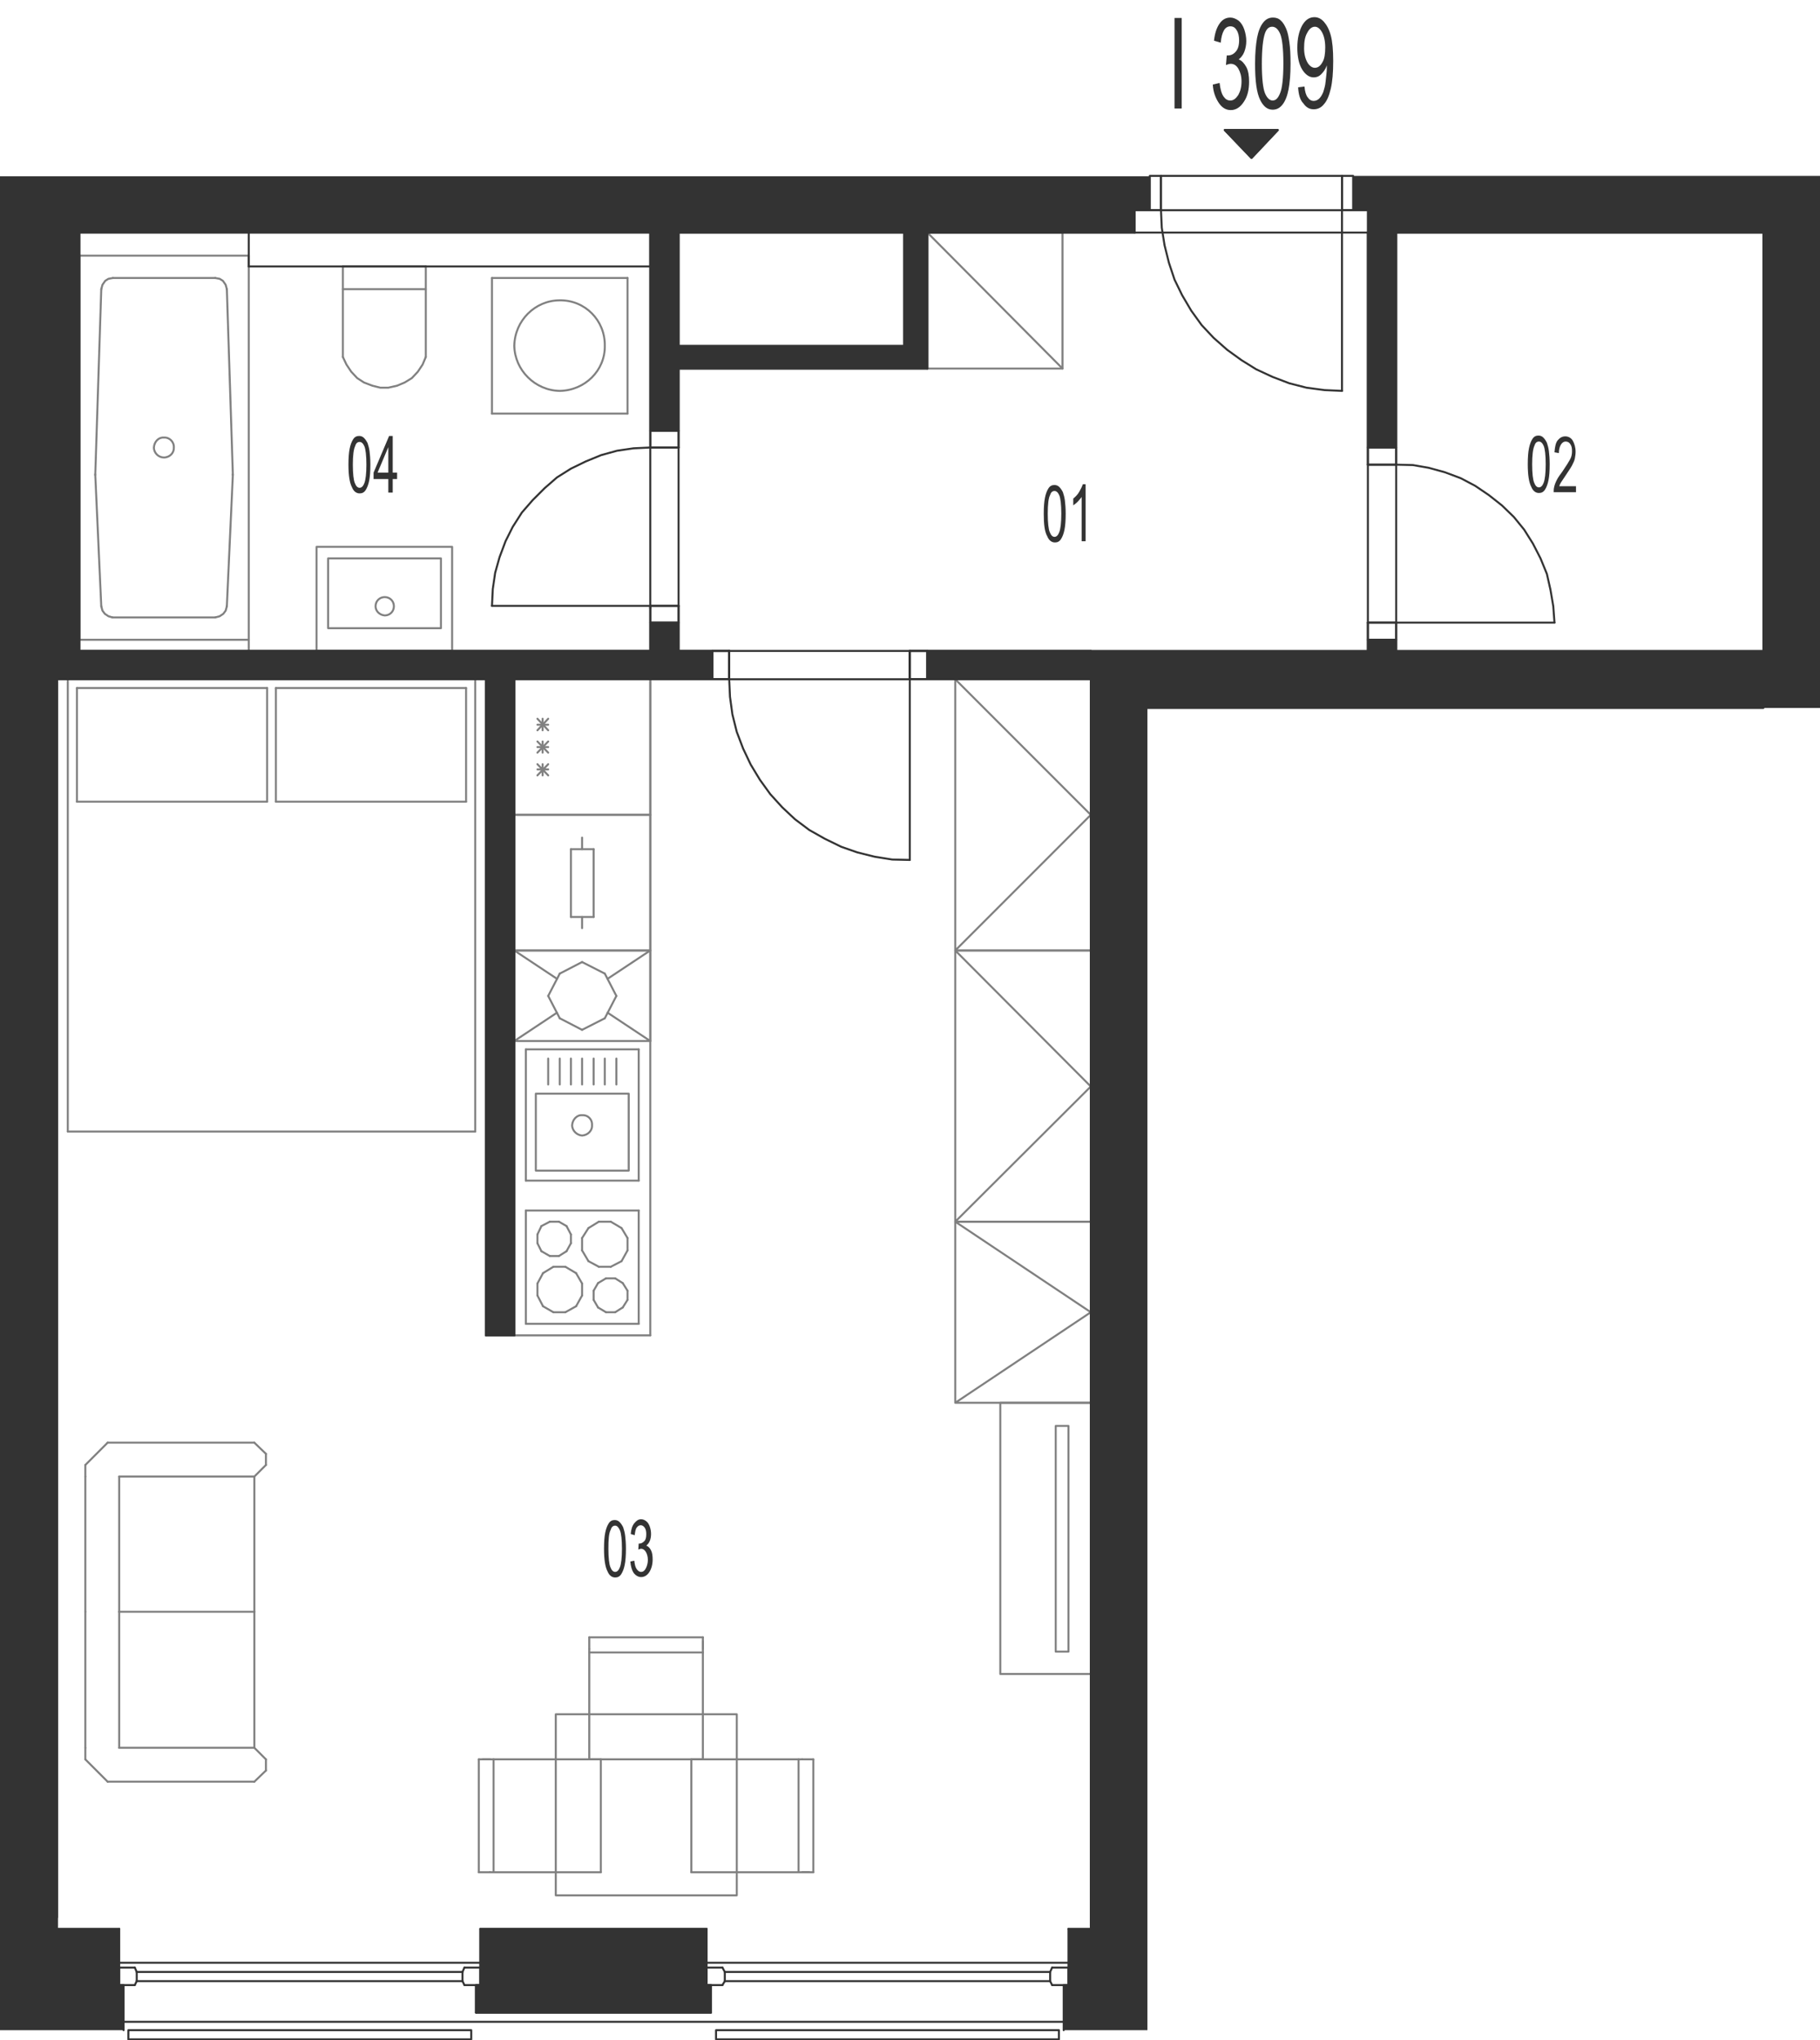 <?xml version="1.0" encoding="utf-8"?>
<!-- Generator: Adobe Illustrator 28.2.0, SVG Export Plug-In . SVG Version: 6.00 Build 0)  -->
<svg version="1.1" xmlns="http://www.w3.org/2000/svg" xmlns:xlink="http://www.w3.org/1999/xlink" x="0px" y="0px"
	 viewBox="0 0 456.5 511.5" style="enable-background:new 0 0 456.5 511.5;" xml:space="preserve">
<style type="text/css">
	.st0{fill:none;stroke:#808080;stroke-width:0.5;stroke-linecap:round;stroke-linejoin:round;stroke-miterlimit:10;}
	.st1{fill:none;stroke:#333333;stroke-width:0.5;stroke-linecap:round;stroke-linejoin:round;stroke-miterlimit:10;}
	.st2{fill-rule:evenodd;clip-rule:evenodd;fill:#333333;}
	.st3{fill:#333333;}
</style>
<g id="vybaveni">
	<line class="st0" x1="123.4" y1="69.7" x2="123.4" y2="103.7"/>
	<line class="st0" x1="157.4" y1="103.7" x2="157.4" y2="69.7"/>
	<line class="st0" x1="157.4" y1="69.7" x2="123.4" y2="69.7"/>
	<line class="st0" x1="123.4" y1="103.7" x2="157.4" y2="103.7"/>
	<path class="st0" d="M129,86.7c0.1,6.1,5.2,11.2,11.4,11.3c6.3-0.1,11.4-5.1,11.3-11.3c0.1-6.4-5-11.5-11.3-11.4
		C134.2,75.3,129.1,80.4,129,86.7"/>
	<line class="st0" x1="19.9" y1="163.2" x2="14.3" y2="163.2"/>
	<line class="st0" x1="163.1" y1="66.8" x2="163.1" y2="58.3"/>
	<line class="st0" x1="170.2" y1="86.7" x2="170.2" y2="92.4"/>
	<line class="st0" x1="14.3" y1="58.3" x2="170.2" y2="58.3"/>
	<line class="st0" x1="14.3" y1="170.3" x2="14.3" y2="58.3"/>
	<line class="st0" x1="62.4" y1="160.4" x2="62.4" y2="163.2"/>
	<line class="st0" x1="106.8" y1="66.8" x2="86" y2="66.8"/>
	<line class="st0" x1="86" y1="66.8" x2="86" y2="89.5"/>
	<polyline class="st0" points="86,89.5 86.9,91.4 88.1,93.2 89.6,94.8 91.3,95.9 93.4,96.7 95.4,97.2 97.4,97.2 99.6,96.7 
		101.5,95.9 103.3,94.8 104.8,93.2 106,91.4 106.8,89.5 	"/>
	<line class="st0" x1="106.8" y1="89.5" x2="106.8" y2="66.8"/>
	<line class="st0" x1="86" y1="72.5" x2="106.8" y2="72.5"/>
	<line class="st0" x1="350.2" y1="58.3" x2="343.1" y2="58.3"/>
	<line class="st0" x1="273.6" y1="170.3" x2="273.6" y2="163.2"/>
	<line class="st0" x1="343.1" y1="163.2" x2="350.2" y2="163.2"/>
	<line class="st0" x1="119.2" y1="283.7" x2="17" y2="283.7"/>
	<line class="st0" x1="17" y1="170.3" x2="119.2" y2="170.3"/>
	<line class="st0" x1="19.3" y1="172.5" x2="67" y2="172.5"/>
	<line class="st0" x1="19.3" y1="201" x2="67" y2="201"/>
	<line class="st0" x1="17" y1="283.7" x2="17" y2="170.3"/>
	<line class="st0" x1="19.3" y1="201" x2="19.3" y2="172.5"/>
	<line class="st0" x1="119.2" y1="170.3" x2="119.2" y2="283.7"/>
	<line class="st0" x1="67" y1="172.5" x2="67" y2="201"/>
	<line class="st0" x1="69.2" y1="172.5" x2="69.2" y2="201"/>
	<line class="st0" x1="69.2" y1="201" x2="116.9" y2="201"/>
	<line class="st0" x1="69.2" y1="172.5" x2="116.9" y2="172.5"/>
	<line class="st0" x1="116.9" y1="201" x2="116.9" y2="172.5"/>
	<line class="st0" x1="163.1" y1="170.3" x2="163.1" y2="204.3"/>
	<line class="st0" x1="129" y1="204.3" x2="129" y2="170.3"/>
	<line class="st0" x1="137.5" y1="191.6" x2="134.8" y2="194.4"/>
	<line class="st0" x1="137.5" y1="194.4" x2="134.8" y2="191.6"/>
	<line class="st0" x1="136.1" y1="194.4" x2="136.1" y2="191.6"/>
	<line class="st0" x1="163.1" y1="204.3" x2="129" y2="204.3"/>
	<line class="st0" x1="137.5" y1="192.9" x2="134.8" y2="192.9"/>
	<line class="st0" x1="129" y1="170.3" x2="163.1" y2="170.3"/>
	<line class="st0" x1="137.5" y1="180.2" x2="134.8" y2="183.1"/>
	<line class="st0" x1="137.5" y1="183.1" x2="134.8" y2="180.2"/>
	<line class="st0" x1="136.1" y1="183.1" x2="136.1" y2="180.2"/>
	<line class="st0" x1="137.5" y1="185.9" x2="134.8" y2="188.7"/>
	<line class="st0" x1="137.5" y1="188.7" x2="134.8" y2="185.9"/>
	<line class="st0" x1="136.1" y1="188.7" x2="136.1" y2="185.9"/>
	<line class="st0" x1="137.5" y1="187.3" x2="134.8" y2="187.3"/>
	<line class="st0" x1="137.5" y1="181.7" x2="134.8" y2="181.7"/>
	<line class="st0" x1="163.1" y1="204.3" x2="163.1" y2="238.3"/>
	<line class="st0" x1="129" y1="238.3" x2="129" y2="204.3"/>
	<line class="st0" x1="146" y1="232.7" x2="146" y2="229.9"/>
	<line class="st0" x1="163.1" y1="238.3" x2="129" y2="238.3"/>
	<line class="st0" x1="129" y1="204.3" x2="163.1" y2="204.3"/>
	<line class="st0" x1="148.9" y1="212.9" x2="143.2" y2="212.9"/>
	<line class="st0" x1="143.2" y1="229.9" x2="148.9" y2="229.9"/>
	<line class="st0" x1="143.2" y1="212.9" x2="143.2" y2="229.9"/>
	<line class="st0" x1="146" y1="210" x2="146" y2="212.9"/>
	<line class="st0" x1="148.9" y1="229.9" x2="148.9" y2="212.9"/>
	<line class="st0" x1="160.2" y1="296" x2="131.9" y2="296"/>
	<line class="st0" x1="131.9" y1="296" x2="131.9" y2="263.1"/>
	<line class="st0" x1="131.9" y1="263.1" x2="160.2" y2="263.1"/>
	<line class="st0" x1="160.2" y1="263.1" x2="160.2" y2="296"/>
	<path class="st0" d="M143.5,282.1c0,1.4,1.2,2.5,2.5,2.6c1.5-0.1,2.6-1.3,2.5-2.6c0.1-1.4-1-2.6-2.5-2.5
		C144.7,279.5,143.6,280.7,143.5,282.1"/>
	<polyline class="st0" points="134.4,293.5 134.4,274.2 157.7,274.2 157.7,293.5 134.4,293.5 	"/>
	<line class="st0" x1="143.2" y1="271.9" x2="143.2" y2="265.4"/>
	<line class="st0" x1="146" y1="271.9" x2="146" y2="265.4"/>
	<line class="st0" x1="140.4" y1="271.9" x2="140.4" y2="265.4"/>
	<line class="st0" x1="137.5" y1="271.9" x2="137.5" y2="265.4"/>
	<line class="st0" x1="148.9" y1="271.9" x2="148.9" y2="265.4"/>
	<line class="st0" x1="151.7" y1="271.9" x2="151.7" y2="265.4"/>
	<line class="st0" x1="154.6" y1="271.9" x2="154.6" y2="265.4"/>
	<line class="st0" x1="140.4" y1="255.3" x2="146" y2="258.2"/>
	<line class="st0" x1="137.5" y1="249.7" x2="140.4" y2="255.3"/>
	<line class="st0" x1="140.4" y1="244.1" x2="137.5" y2="249.7"/>
	<line class="st0" x1="146" y1="241.2" x2="140.4" y2="244.1"/>
	<line class="st0" x1="151.7" y1="244.1" x2="146" y2="241.2"/>
	<line class="st0" x1="154.6" y1="249.7" x2="151.7" y2="244.1"/>
	<line class="st0" x1="151.7" y1="255.3" x2="154.6" y2="249.7"/>
	<line class="st0" x1="146" y1="258.2" x2="151.7" y2="255.3"/>
	<line class="st0" x1="139.7" y1="253.9" x2="129" y2="261"/>
	<line class="st0" x1="129" y1="238.3" x2="139.7" y2="245.4"/>
	<line class="st0" x1="163.1" y1="238.3" x2="152.4" y2="245.4"/>
	<line class="st0" x1="163.1" y1="261" x2="152.4" y2="253.9"/>
	<line class="st0" x1="129" y1="238.3" x2="163.1" y2="238.3"/>
	<line class="st0" x1="163.1" y1="261" x2="163.1" y2="238.3"/>
	<line class="st0" x1="129" y1="238.3" x2="129" y2="261"/>
	<line class="st0" x1="163.1" y1="261" x2="129" y2="261"/>
	<line class="st0" x1="163.1" y1="170.3" x2="163.1" y2="334.8"/>
	<line class="st0" x1="163.1" y1="334.8" x2="129" y2="334.8"/>
	<line class="st0" x1="155.9" y1="316.2" x2="153.2" y2="317.6"/>
	<line class="st0" x1="150.2" y1="317.6" x2="147.6" y2="316.2"/>
	<line class="st0" x1="160.2" y1="303.5" x2="160.2" y2="331.9"/>
	<line class="st0" x1="131.9" y1="331.9" x2="131.9" y2="303.5"/>
	<line class="st0" x1="152" y1="329" x2="154.3" y2="329"/>
	<line class="st0" x1="154.3" y1="320.5" x2="152" y2="320.5"/>
	<line class="st0" x1="153.2" y1="317.6" x2="150.2" y2="317.6"/>
	<line class="st0" x1="131.9" y1="331.9" x2="160.2" y2="331.9"/>
	<line class="st0" x1="148.9" y1="325.9" x2="150" y2="327.8"/>
	<line class="st0" x1="144.5" y1="327.5" x2="146" y2="324.8"/>
	<line class="st0" x1="134.8" y1="324.8" x2="136.2" y2="327.5"/>
	<line class="st0" x1="141.8" y1="329" x2="144.5" y2="327.5"/>
	<line class="st0" x1="136.2" y1="327.5" x2="138.8" y2="329"/>
	<line class="st0" x1="138.8" y1="329" x2="141.8" y2="329"/>
	<line class="st0" x1="150" y1="327.8" x2="152" y2="329"/>
	<line class="st0" x1="136.2" y1="319.2" x2="134.8" y2="321.8"/>
	<line class="st0" x1="134.8" y1="321.8" x2="134.8" y2="324.8"/>
	<line class="st0" x1="150" y1="321.7" x2="148.9" y2="323.6"/>
	<line class="st0" x1="146" y1="324.8" x2="146" y2="321.8"/>
	<line class="st0" x1="148.9" y1="323.6" x2="148.9" y2="325.9"/>
	<line class="st0" x1="144.5" y1="319.2" x2="141.8" y2="317.6"/>
	<line class="st0" x1="141.8" y1="317.6" x2="138.8" y2="317.6"/>
	<line class="st0" x1="138.8" y1="317.6" x2="136.2" y2="319.2"/>
	<line class="st0" x1="146" y1="321.8" x2="144.5" y2="319.2"/>
	<line class="st0" x1="152" y1="320.5" x2="150" y2="321.7"/>
	<line class="st0" x1="156.2" y1="327.8" x2="157.4" y2="325.9"/>
	<line class="st0" x1="154.3" y1="329" x2="156.2" y2="327.8"/>
	<line class="st0" x1="157.4" y1="323.6" x2="156.2" y2="321.7"/>
	<line class="st0" x1="157.4" y1="325.9" x2="157.4" y2="323.6"/>
	<line class="st0" x1="156.2" y1="321.7" x2="154.3" y2="320.5"/>
	<line class="st0" x1="150.2" y1="306.3" x2="153.2" y2="306.3"/>
	<line class="st0" x1="131.9" y1="303.5" x2="160.2" y2="303.5"/>
	<line class="st0" x1="147.6" y1="307.9" x2="146" y2="310.4"/>
	<line class="st0" x1="135.8" y1="307.4" x2="134.8" y2="309.5"/>
	<line class="st0" x1="143.2" y1="309.5" x2="142.1" y2="307.4"/>
	<line class="st0" x1="134.8" y1="311.7" x2="135.8" y2="313.7"/>
	<line class="st0" x1="134.8" y1="311.7" x2="134.8" y2="309.5"/>
	<line class="st0" x1="146" y1="313.5" x2="146" y2="310.4"/>
	<line class="st0" x1="142.1" y1="313.7" x2="143.2" y2="311.7"/>
	<line class="st0" x1="140.2" y1="314.9" x2="137.9" y2="314.9"/>
	<line class="st0" x1="137.9" y1="314.9" x2="135.8" y2="313.7"/>
	<line class="st0" x1="142.1" y1="313.7" x2="140.2" y2="314.9"/>
	<line class="st0" x1="146" y1="313.5" x2="147.6" y2="316.2"/>
	<line class="st0" x1="143.2" y1="309.5" x2="143.2" y2="311.7"/>
	<line class="st0" x1="137.9" y1="306.3" x2="140.2" y2="306.3"/>
	<line class="st0" x1="135.8" y1="307.4" x2="137.9" y2="306.3"/>
	<line class="st0" x1="140.2" y1="306.3" x2="142.1" y2="307.4"/>
	<line class="st0" x1="147.6" y1="307.9" x2="150.2" y2="306.3"/>
	<line class="st0" x1="157.4" y1="310.4" x2="155.9" y2="307.9"/>
	<line class="st0" x1="157.4" y1="310.4" x2="157.4" y2="313.5"/>
	<line class="st0" x1="155.9" y1="316.2" x2="157.4" y2="313.5"/>
	<line class="st0" x1="153.2" y1="306.3" x2="155.9" y2="307.9"/>
	<polyline class="st0" points="273.6,419.7 250.9,419.7 250.9,351.7 273.6,351.7 273.6,419.7 	"/>
	<polyline class="st0" points="268,414.1 264.8,414.1 264.8,357.5 268,357.5 268,414.1 	"/>
	<line class="st0" x1="150.7" y1="441.1" x2="123.8" y2="441.1"/>
	<line class="st0" x1="122.9" y1="469.4" x2="150.7" y2="469.4"/>
	<line class="st0" x1="123.8" y1="441.1" x2="123.8" y2="469.4"/>
	<line class="st0" x1="120.1" y1="469.4" x2="120.1" y2="441.1"/>
	<line class="st0" x1="120.1" y1="469.4" x2="122.9" y2="469.4"/>
	<line class="st0" x1="123.8" y1="441.1" x2="121.1" y2="441.1"/>
	<line class="st0" x1="120.1" y1="441.1" x2="122.9" y2="441.1"/>
	<line class="st0" x1="150.7" y1="441.1" x2="150.7" y2="469.4"/>
	<line class="st0" x1="173.4" y1="469.4" x2="200.3" y2="469.4"/>
	<line class="st0" x1="201.2" y1="441.1" x2="173.4" y2="441.1"/>
	<line class="st0" x1="173.4" y1="469.4" x2="173.4" y2="441.1"/>
	<line class="st0" x1="200.3" y1="469.4" x2="200.3" y2="441.1"/>
	<line class="st0" x1="204" y1="441.1" x2="204" y2="469.4"/>
	<line class="st0" x1="204" y1="469.4" x2="201.2" y2="469.4"/>
	<line class="st0" x1="200.3" y1="469.4" x2="203" y2="469.4"/>
	<line class="st0" x1="204" y1="441.1" x2="201.2" y2="441.1"/>
	<polyline class="st0" points="139.4,475.2 139.4,429.8 184.8,429.8 184.8,475.2 139.4,475.2 	"/>
	<polyline class="st0" points="239.6,306.3 239.6,351.7 273.6,351.7 273.6,306.3 239.6,306.3 273.6,329 239.6,351.7 	"/>
	<polyline class="st0" points="239.6,170.3 239.6,238.3 273.6,238.3 273.6,170.3 239.6,170.3 273.6,204.3 239.6,238.3 	"/>
	<polyline class="st0" points="239.6,238.3 239.6,306.3 273.6,306.3 273.6,238.3 239.6,238.3 273.6,272.4 239.6,306.3 	"/>
	<line class="st0" x1="63.8" y1="438.2" x2="63.8" y2="404.1"/>
	<line class="st0" x1="21.4" y1="438.2" x2="21.4" y2="404.1"/>
	<line class="st0" x1="29.9" y1="438.2" x2="29.9" y2="404.1"/>
	<line class="st0" x1="21.4" y1="441.1" x2="27" y2="446.7"/>
	<line class="st0" x1="63.8" y1="438.2" x2="29.9" y2="438.2"/>
	<line class="st0" x1="27" y1="446.7" x2="63.8" y2="446.7"/>
	<line class="st0" x1="63.8" y1="446.7" x2="66.7" y2="443.9"/>
	<line class="st0" x1="66.7" y1="441.1" x2="63.8" y2="438.2"/>
	<line class="st0" x1="66.7" y1="441.1" x2="66.7" y2="443.9"/>
	<line class="st0" x1="21.4" y1="438.2" x2="21.4" y2="441.1"/>
	<line class="st0" x1="29.9" y1="404.1" x2="63.8" y2="404.1"/>
	<line class="st0" x1="63.8" y1="370.2" x2="63.8" y2="404.1"/>
	<line class="st0" x1="21.4" y1="370.2" x2="21.4" y2="404.1"/>
	<line class="st0" x1="29.9" y1="370.2" x2="29.9" y2="404.1"/>
	<line class="st0" x1="21.4" y1="367.3" x2="27" y2="361.7"/>
	<line class="st0" x1="63.8" y1="370.2" x2="29.9" y2="370.2"/>
	<line class="st0" x1="27" y1="361.7" x2="63.8" y2="361.7"/>
	<line class="st0" x1="63.8" y1="361.7" x2="66.7" y2="364.5"/>
	<line class="st0" x1="66.7" y1="367.3" x2="63.8" y2="370.2"/>
	<line class="st0" x1="66.7" y1="367.3" x2="66.7" y2="364.5"/>
	<line class="st0" x1="21.4" y1="370.2" x2="21.4" y2="367.3"/>
	<line class="st0" x1="176.3" y1="441.1" x2="176.3" y2="414.3"/>
	<line class="st0" x1="147.8" y1="413.4" x2="147.8" y2="441.1"/>
	<line class="st0" x1="176.3" y1="414.3" x2="147.8" y2="414.3"/>
	<line class="st0" x1="147.8" y1="410.5" x2="176.3" y2="410.5"/>
	<line class="st0" x1="147.8" y1="410.5" x2="147.8" y2="413.4"/>
	<line class="st0" x1="176.3" y1="414.3" x2="176.3" y2="411.5"/>
	<line class="st0" x1="176.3" y1="410.5" x2="176.3" y2="413.4"/>
	<line class="st0" x1="176.3" y1="441.1" x2="147.8" y2="441.1"/>
	<line class="st0" x1="232.6" y1="58.3" x2="226.8" y2="58.3"/>
	<line class="st0" x1="170.2" y1="86.7" x2="170.2" y2="92.4"/>
	<polyline class="st0" points="232.6,92.4 266.5,92.4 266.5,58.3 232.6,58.3 232.6,92.4 	"/>
	<line class="st0" x1="232.6" y1="58.3" x2="266.5" y2="92.4"/>
	<line class="st0" x1="25.4" y1="152" x2="23.9" y2="119.1"/>
	<line class="st0" x1="58.4" y1="119.1" x2="56.9" y2="152"/>
	<line class="st0" x1="23.9" y1="118.9" x2="23.9" y2="119.1"/>
	<line class="st0" x1="58.4" y1="119.1" x2="58.4" y2="118.9"/>
	<line class="st0" x1="62.4" y1="160.4" x2="19.9" y2="160.4"/>
	<line class="st0" x1="54" y1="154.8" x2="28.2" y2="154.8"/>
	<polyline class="st0" points="25.4,152 25.7,153.1 26.3,153.9 27.2,154.5 28.2,154.8 	"/>
	<polyline class="st0" points="54,154.8 55.1,154.5 56,153.9 56.6,153.1 56.9,152 	"/>
	<line class="st0" x1="19.9" y1="160.4" x2="19.9" y2="64.1"/>
	<line class="st0" x1="62.4" y1="64.1" x2="62.4" y2="160.4"/>
	<line class="st0" x1="23.9" y1="118.9" x2="25.4" y2="72.5"/>
	<line class="st0" x1="56.9" y1="72.5" x2="58.4" y2="118.9"/>
	<path class="st0" d="M38.6,112.2c0,1.4,1.2,2.5,2.5,2.5c1.5,0,2.6-1.2,2.5-2.5c0.1-1.4-1.1-2.6-2.5-2.5
		C39.8,109.6,38.7,110.7,38.6,112.2"/>
	<line class="st0" x1="28.3" y1="69.7" x2="54" y2="69.7"/>
	<line class="st0" x1="19.9" y1="64.1" x2="62.4" y2="64.1"/>
	<polyline class="st0" points="28.3,69.7 27.2,69.9 26.4,70.4 25.7,71.4 25.4,72.5 	"/>
	<polyline class="st0" points="56.9,72.5 56.6,71.4 55.9,70.4 55.1,69.9 54,69.7 	"/>
	<polyline class="st0" points="113.4,137.1 79.4,137.1 79.4,163.2 113.4,163.2 113.4,137.1 	"/>
	<polyline class="st0" points="110.6,140 82.3,140 82.3,157.5 110.6,157.5 110.6,140 	"/>
	<path class="st0" d="M94.2,152c0,1.2,1,2.2,2.3,2.3c1.3,0,2.3-1,2.3-2.3c0-1.3-1-2.3-2.3-2.3C95.2,149.7,94.2,150.7,94.2,152"/>
</g>
<g id="vykres">
	<line class="st1" x1="29.9" y1="483.6" x2="29.9" y2="497.7"/>
	<line class="st1" x1="120.5" y1="483.6" x2="120.5" y2="497.7"/>
	<line class="st1" x1="177.2" y1="483.6" x2="177.2" y2="497.7"/>
	<line class="st1" x1="268" y1="483.6" x2="268" y2="497.7"/>
	<line class="st1" x1="29.9" y1="483.6" x2="14.3" y2="483.6"/>
	<line class="st1" x1="177.2" y1="497.7" x2="120.5" y2="497.7"/>
	<line class="st1" x1="178.3" y1="504.6" x2="119.4" y2="504.6"/>
	<line class="st1" x1="177.2" y1="483.6" x2="120.5" y2="483.6"/>
	<line class="st1" x1="29.9" y1="492.1" x2="120.5" y2="492.1"/>
	<line class="st1" x1="31" y1="506.9" x2="266.8" y2="506.9"/>
	<line class="st1" x1="177.2" y1="492.1" x2="268" y2="492.1"/>
	<line class="st1" x1="263.9" y1="497.7" x2="268" y2="497.7"/>
	<line class="st1" x1="268" y1="497.7" x2="268" y2="493.3"/>
	<line class="st1" x1="268" y1="493.3" x2="263.9" y2="493.3"/>
	<line class="st1" x1="263.9" y1="493.3" x2="263.4" y2="494.4"/>
	<line class="st1" x1="263.4" y1="494.4" x2="263.4" y2="496.7"/>
	<line class="st1" x1="263.4" y1="496.7" x2="263.9" y2="497.7"/>
	<line class="st1" x1="263.4" y1="494.4" x2="181.8" y2="494.4"/>
	<line class="st1" x1="263.4" y1="496.7" x2="181.8" y2="496.7"/>
	<line class="st1" x1="181.2" y1="497.7" x2="177.2" y2="497.7"/>
	<line class="st1" x1="177.2" y1="497.7" x2="177.2" y2="493.3"/>
	<line class="st1" x1="177.2" y1="493.3" x2="181.2" y2="493.3"/>
	<line class="st1" x1="181.2" y1="493.3" x2="181.8" y2="494.4"/>
	<line class="st1" x1="181.8" y1="494.4" x2="181.8" y2="496.7"/>
	<line class="st1" x1="181.8" y1="496.7" x2="181.2" y2="497.7"/>
	<line class="st1" x1="116.5" y1="497.7" x2="120.5" y2="497.7"/>
	<line class="st1" x1="120.5" y1="497.7" x2="120.5" y2="493.3"/>
	<line class="st1" x1="120.5" y1="493.3" x2="116.5" y2="493.3"/>
	<line class="st1" x1="116.5" y1="493.3" x2="116" y2="494.4"/>
	<line class="st1" x1="116" y1="494.4" x2="116" y2="496.7"/>
	<line class="st1" x1="116" y1="496.7" x2="116.5" y2="497.7"/>
	<line class="st1" x1="116" y1="494.4" x2="34.3" y2="494.4"/>
	<line class="st1" x1="116" y1="496.7" x2="34.3" y2="496.7"/>
	<line class="st1" x1="33.8" y1="497.7" x2="29.9" y2="497.7"/>
	<line class="st1" x1="29.9" y1="497.7" x2="29.9" y2="493.3"/>
	<line class="st1" x1="29.9" y1="493.3" x2="33.8" y2="493.3"/>
	<line class="st1" x1="33.8" y1="493.3" x2="34.3" y2="494.4"/>
	<line class="st1" x1="34.3" y1="494.4" x2="34.3" y2="496.7"/>
	<line class="st1" x1="34.3" y1="496.7" x2="33.8" y2="497.7"/>
	<polyline class="st1" points="266.8,509 266.8,497.7 268,497.7 	"/>
	<polyline class="st1" points="178.3,504.6 178.3,497.7 177.2,497.7 	"/>
	<polyline class="st1" points="119.4,504.6 119.4,497.7 120.5,497.7 	"/>
	<polyline class="st1" points="31,509 31,497.7 29.9,497.7 	"/>
	<polyline class="st1" points="177.2,483.6 120.5,483.6 120.5,497.7 177.2,497.7 177.2,483.6 	"/>
	<polyline class="st1" points="32.2,509 118.2,509 118.2,511.3 32.2,511.3 32.2,509 	"/>
	<polyline class="st1" points="179.6,509 265.6,509 265.6,511.3 179.6,511.3 179.6,509 	"/>
	<line class="st1" x1="273.6" y1="483.6" x2="268" y2="483.6"/>
	<line class="st1" x1="14.3" y1="480.7" x2="14.3" y2="170.3"/>
	<line class="st1" x1="350.2" y1="58.3" x2="442.3" y2="58.3"/>
	<line class="st1" x1="170.2" y1="58.3" x2="226.8" y2="58.3"/>
	<line class="st1" x1="232.6" y1="58.3" x2="284.6" y2="58.3"/>
	<line class="st1" x1="14.3" y1="483.6" x2="14.3" y2="170.3"/>
	<line class="st1" x1="350.2" y1="58.3" x2="442.3" y2="58.3"/>
	<line class="st1" x1="170.2" y1="58.3" x2="226.8" y2="58.3"/>
	<line class="st1" x1="232.6" y1="58.3" x2="284.6" y2="58.3"/>
	<line class="st1" x1="163.1" y1="163.2" x2="19.9" y2="163.2"/>
	<polyline class="st1" points="163.1,112.2 158.9,112.4 154.8,113 150.8,114.1 146.9,115.7 143.2,117.5 139.7,119.7 136.6,122.4 
		133.6,125.4 130.9,128.5 128.6,132.1 126.8,135.7 125.3,139.7 124.2,143.6 123.6,147.7 123.4,151.9 	"/>
	<line class="st1" x1="163.1" y1="152.6" x2="163.1" y2="112.2"/>
	<line class="st1" x1="170.2" y1="151.9" x2="170.2" y2="112.2"/>
	<line class="st1" x1="170.2" y1="112.2" x2="163.1" y2="112.2"/>
	<line class="st1" x1="163.1" y1="58.3" x2="163.1" y2="112.2"/>
	<line class="st1" x1="170.2" y1="92.4" x2="170.2" y2="112.2"/>
	<polyline class="st1" points="163.1,112.2 170.2,112.2 170.2,108 163.1,108 163.1,112.2 	"/>
	<line class="st1" x1="170.2" y1="151.9" x2="163.1" y2="151.9"/>
	<line class="st1" x1="163.1" y1="151.9" x2="163.1" y2="163.2"/>
	<line class="st1" x1="170.2" y1="151.9" x2="170.2" y2="163.2"/>
	<line class="st1" x1="163.1" y1="151.9" x2="123.4" y2="151.9"/>
	<polyline class="st1" points="163.1,151.9 170.2,151.9 170.2,156.1 163.1,156.1 163.1,151.9 	"/>
	<line class="st1" x1="170.2" y1="58.3" x2="170.2" y2="86.7"/>
	<line class="st1" x1="163.1" y1="58.3" x2="19.9" y2="58.3"/>
	<line class="st1" x1="19.9" y1="58.3" x2="19.9" y2="163.2"/>
	<rect x="163.1" y="58.3" class="st1" width="7.1" height="49.7"/>
	<line class="st1" x1="350.2" y1="156.1" x2="389.9" y2="156.1"/>
	<polyline class="st1" points="389.9,156.1 389.6,152 388.9,147.9 388,143.9 386.4,140 384.5,136.3 382.3,132.8 379.7,129.6 
		376.7,126.7 373.4,124.1 370,121.8 366.4,119.9 362.4,118.4 358.4,117.3 354.4,116.6 350.2,116.5 	"/>
	<line class="st1" x1="350.2" y1="156.1" x2="350.2" y2="116.5"/>
	<line class="st1" x1="343.1" y1="156.1" x2="343.1" y2="116.5"/>
	<line class="st1" x1="350.2" y1="116.5" x2="343.1" y2="116.5"/>
	<line class="st1" x1="350.2" y1="58.3" x2="350.2" y2="116.5"/>
	<line class="st1" x1="343.1" y1="58.3" x2="343.1" y2="116.5"/>
	<polyline class="st1" points="343.1,116.5 350.2,116.5 350.2,112.2 343.1,112.2 343.1,116.5 	"/>
	<line class="st1" x1="350.2" y1="156.1" x2="343.1" y2="156.1"/>
	<line class="st1" x1="350.2" y1="156.1" x2="350.2" y2="163.2"/>
	<line class="st1" x1="343.1" y1="156.1" x2="343.1" y2="163.2"/>
	<polyline class="st1" points="343.1,156.1 350.2,156.1 350.2,160.4 343.1,160.4 343.1,156.1 	"/>
	<line class="st1" x1="442.3" y1="163.2" x2="442.3" y2="58.3"/>
	<line class="st1" x1="350.2" y1="163.2" x2="442.3" y2="163.2"/>
	<line class="st1" x1="273.6" y1="483.6" x2="273.6" y2="170.3"/>
	<line class="st1" x1="287.8" y1="177.5" x2="442.3" y2="177.5"/>
	<line class="st1" x1="343.1" y1="163.2" x2="228.2" y2="163.2"/>
	<line class="st1" x1="273.6" y1="170.3" x2="228.2" y2="170.3"/>
	<line class="st1" x1="121.9" y1="170.3" x2="121.9" y2="334.8"/>
	<line class="st1" x1="121.9" y1="334.8" x2="129" y2="334.8"/>
	<line class="st1" x1="129" y1="170.3" x2="129" y2="334.8"/>
	<line class="st1" x1="121.9" y1="170.3" x2="14.3" y2="170.3"/>
	<polyline class="st1" points="182.9,170.3 183.1,174.7 183.7,179.1 184.8,183.5 186.4,187.7 188.3,191.7 190.6,195.5 193.2,199.1 
		196.2,202.4 199.4,205.4 203,208.1 206.9,210.3 211,212.3 215,213.7 219.4,214.8 223.8,215.5 228.2,215.6 	"/>
	<line class="st1" x1="182.9" y1="163.2" x2="228.2" y2="163.2"/>
	<line class="st1" x1="182.9" y1="170.3" x2="228.2" y2="170.3"/>
	<line class="st1" x1="182.9" y1="170.3" x2="182.9" y2="163.2"/>
	<polyline class="st1" points="182.9,163.2 178.7,163.2 178.7,170.3 182.9,170.3 182.9,163.2 	"/>
	<line class="st1" x1="228.2" y1="170.3" x2="228.2" y2="163.2"/>
	<line class="st1" x1="228.2" y1="170.3" x2="228.2" y2="215.6"/>
	<polyline class="st1" points="228.2,163.2 232.6,163.2 232.6,170.3 228.2,170.3 228.2,163.2 	"/>
	<line class="st1" x1="182.9" y1="170.3" x2="182.9" y2="163.2"/>
	<polyline class="st1" points="182.9,163.2 178.7,163.2 178.7,170.3 182.9,170.3 182.9,163.2 	"/>
	<line class="st1" x1="228.2" y1="170.3" x2="228.2" y2="163.2"/>
	<polyline class="st1" points="228.2,163.2 232.6,163.2 232.6,170.3 228.2,170.3 228.2,163.2 	"/>
	<line class="st1" x1="182.9" y1="163.2" x2="170.2" y2="163.2"/>
	<line class="st1" x1="182.9" y1="170.3" x2="129" y2="170.3"/>
	<line class="st1" x1="170.2" y1="86.7" x2="226.8" y2="86.7"/>
	<line class="st1" x1="226.8" y1="86.7" x2="226.8" y2="58.3"/>
	<line class="st1" x1="170.2" y1="92.4" x2="232.6" y2="92.4"/>
	<line class="st1" x1="232.6" y1="92.4" x2="232.6" y2="58.3"/>
	<line class="st1" x1="336.6" y1="52.7" x2="336.6" y2="98"/>
	<polyline class="st1" points="291.2,52.7 291.4,57.1 292.1,61.5 293.2,65.9 294.6,70.1 296.5,74 298.8,77.9 301.4,81.5 304.4,84.7 
		307.8,87.7 311.4,90.3 315.1,92.6 319.2,94.5 323.4,96.1 327.7,97.2 332.2,97.8 336.6,98 	"/>
	<line class="st1" x1="336.6" y1="52.7" x2="336.6" y2="44.1"/>
	<line class="st1" x1="291.2" y1="52.7" x2="291.2" y2="44.1"/>
	<polyline class="st1" points="336.6,44.1 339.4,44.1 339.4,52.7 336.6,52.7 336.6,44.1 	"/>
	<polyline class="st1" points="288.4,44.1 291.2,44.1 291.2,52.7 288.4,52.7 288.4,44.1 	"/>
	<line class="st1" x1="336.6" y1="44.1" x2="291.2" y2="44.1"/>
	<line class="st1" x1="336.6" y1="52.7" x2="343.1" y2="52.7"/>
	<line class="st1" x1="343.1" y1="52.7" x2="343.1" y2="58.3"/>
	<line class="st1" x1="284.6" y1="58.3" x2="284.6" y2="52.7"/>
	<line class="st1" x1="284.6" y1="52.7" x2="291.2" y2="52.7"/>
	<line class="st1" x1="284.6" y1="58.3" x2="343.1" y2="58.3"/>
	<line class="st1" x1="336.6" y1="52.7" x2="291.2" y2="52.7"/>
	<path class="st1" d="M350.2,58.3h-7.1v53.9h7.1V58.3z M343.1,160.4h7.1v2.8h-7.1V160.4 M232.6,163.2h41v7.1h-41V163.2 M14.3,163.2
		h148.8v-7.1h7.1v7.1h8.5v7.1H129v164.5h-7.1V170.3H14.3V163.2"/>
	<path class="st1" d="M14.3,58.3h5.6v8.5v96.4h-5.6V58.3z M226.8,58.3h5.8v34.1h-62.4v-5.6h56.6V58.3"/>
	<line class="st1" x1="163.1" y1="66.8" x2="62.4" y2="66.8"/>
	<line class="st1" x1="62.4" y1="66.8" x2="62.4" y2="58.3"/>
	<polygon class="st1" points="307.2,32.6 320.5,32.6 313.9,39.6 	"/>
	<polyline class="st1" points="307.2,32.6 320.5,32.6 313.9,39.6 307.2,32.6 	"/>
	<polyline class="st1" points="119.4,497.7 178.3,497.7 178.3,504.6 119.4,504.6 119.4,497.7 	"/>
</g>
<g id="vyplne">
	<g>
		<polygon class="st2" points="177.2,483.6 120.5,483.6 120.5,497.7 119.4,497.7 119.4,504.6 178.3,504.6 178.3,497.7 177.2,497.7 
					"/>
		<path class="st2" d="M170.2,156.1h-7.1v7.1H19.9V66.8v-8.5h143.2V108h7.1V92.4h62.4V58.3h52.1v-5.6h3.7v-8.5H0v439.4V509h31v-11.3
			h-1.1v-14.2H14.3V170.3h107.6v164.5h7.1V170.3h49.7v-7.1h-8.5V156.1z M226.8,58.3v28.4h-56.6V58.3H226.8z"/>
		<polygon class="st2" points="339.4,44.1 339.4,52.7 343.1,52.7 343.1,58.3 343.1,112.2 350.2,112.2 350.2,58.3 442.3,58.3 
			442.3,163.2 350.2,163.2 350.2,160.4 343.1,160.4 343.1,163.2 273.6,163.2 232.6,163.2 232.6,170.3 273.6,170.3 273.6,483.6 
			268,483.6 268,497.7 266.8,497.7 266.8,509 287.8,509 287.8,483.6 287.8,177.5 442.3,177.5 456.5,177.5 456.5,58.3 456.5,44.1 		
			"/>
		<polygon class="st2" points="320.5,32.6 307.2,32.6 313.9,39.6 		"/>
	</g>
</g>
<g id="popisky_bytu">
	<g>
		<path class="st3" d="M261.8,128.8c0-1.7,0.1-3,0.3-4c0.2-1,0.5-1.8,0.9-2.4s0.9-0.8,1.5-0.8c0.5,0,0.9,0.2,1.2,0.5
			s0.6,0.7,0.9,1.3c0.2,0.6,0.4,1.3,0.5,2.1c0.1,0.8,0.2,1.9,0.2,3.3c0,1.7-0.1,3-0.3,4c-0.2,1-0.5,1.8-0.9,2.4
			c-0.4,0.6-0.9,0.8-1.5,0.8c-0.8,0-1.5-0.5-1.9-1.5C262,133.3,261.8,131.4,261.8,128.8z M262.8,128.8c0,2.3,0.2,3.9,0.5,4.6
			c0.3,0.8,0.7,1.2,1.2,1.2c0.5,0,0.9-0.4,1.2-1.2c0.3-0.8,0.5-2.3,0.5-4.6c0-2.3-0.2-3.9-0.5-4.6s-0.7-1.1-1.2-1.1
			c-0.5,0-0.9,0.3-1.1,1C263,124.8,262.8,126.4,262.8,128.8z"/>
		<path class="st3" d="M272.3,135.7h-1v-11.1c-0.3,0.4-0.6,0.8-1,1.2c-0.4,0.4-0.8,0.7-1.1,0.9v-1.7c0.6-0.5,1.1-1,1.5-1.7
			c0.4-0.7,0.7-1.3,0.9-1.9h0.7V135.7z"/>
	</g>
	<g>
		<path class="st3" d="M383.2,116.4c0-1.7,0.1-3,0.3-4c0.2-1,0.5-1.8,0.9-2.4s0.9-0.8,1.5-0.8c0.5,0,0.9,0.2,1.2,0.5
			s0.6,0.7,0.9,1.3c0.2,0.6,0.4,1.3,0.5,2.1c0.1,0.8,0.2,1.9,0.2,3.3c0,1.7-0.1,3-0.3,4c-0.2,1-0.5,1.8-0.9,2.4
			c-0.4,0.6-0.9,0.8-1.5,0.8c-0.8,0-1.5-0.5-1.9-1.5C383.5,121,383.2,119.1,383.2,116.4z M384.3,116.4c0,2.3,0.2,3.9,0.5,4.6
			c0.3,0.8,0.7,1.2,1.2,1.2c0.5,0,0.9-0.4,1.2-1.2c0.3-0.8,0.5-2.3,0.5-4.6c0-2.3-0.2-3.9-0.5-4.6s-0.7-1.1-1.2-1.1
			c-0.5,0-0.9,0.3-1.1,1C384.5,112.5,384.3,114.1,384.3,116.4z"/>
		<path class="st3" d="M395.3,121.7v1.7h-5.6c0-0.4,0-0.8,0.1-1.2c0.1-0.6,0.4-1.3,0.7-1.9c0.3-0.6,0.8-1.3,1.4-2.1
			c0.9-1.3,1.5-2.3,1.9-3s0.5-1.4,0.5-2.1c0-0.7-0.1-1.3-0.4-1.7c-0.3-0.5-0.7-0.7-1.2-0.7c-0.5,0-0.9,0.3-1.2,0.8
			c-0.3,0.5-0.5,1.2-0.5,2.1l-1.1-0.2c0.1-1.3,0.3-2.4,0.8-3s1.1-1,1.9-1c0.8,0,1.5,0.4,1.9,1.1s0.7,1.7,0.7,2.8
			c0,0.6-0.1,1.1-0.2,1.7c-0.1,0.5-0.4,1.1-0.7,1.7s-0.9,1.4-1.6,2.5c-0.6,0.9-1,1.5-1.2,1.8c-0.2,0.3-0.3,0.6-0.4,0.9H395.3z"/>
	</g>
	<g>
		<path class="st3" d="M151.5,388.3c0-1.7,0.1-3,0.3-4c0.2-1,0.5-1.8,0.9-2.4s0.9-0.8,1.5-0.8c0.5,0,0.9,0.2,1.2,0.5
			s0.6,0.7,0.9,1.3c0.2,0.6,0.4,1.3,0.5,2.1c0.1,0.8,0.2,1.9,0.2,3.3c0,1.7-0.1,3-0.3,4c-0.2,1-0.5,1.8-0.9,2.4
			c-0.4,0.6-0.9,0.8-1.5,0.8c-0.8,0-1.5-0.5-1.9-1.5C151.8,392.9,151.5,391,151.5,388.3z M152.6,388.3c0,2.3,0.2,3.9,0.5,4.6
			c0.3,0.8,0.7,1.2,1.2,1.2c0.5,0,0.9-0.4,1.2-1.2c0.3-0.8,0.5-2.3,0.5-4.6c0-2.3-0.2-3.9-0.5-4.6s-0.7-1.2-1.2-1.2
			c-0.5,0-0.9,0.3-1.1,1C152.7,384.4,152.6,386,152.6,388.3z"/>
		<path class="st3" d="M158.1,391.5l1-0.2c0.1,1,0.3,1.7,0.6,2.1c0.3,0.4,0.6,0.7,1.1,0.7c0.5,0,0.9-0.3,1.2-0.9
			c0.3-0.6,0.5-1.3,0.5-2.1c0-0.8-0.2-1.5-0.5-2c-0.3-0.5-0.7-0.8-1.2-0.8c-0.2,0-0.4,0.1-0.7,0.2l0.1-1.5c0.1,0,0.1,0,0.2,0
			c0.4,0,0.8-0.2,1.2-0.6c0.4-0.4,0.5-1,0.5-1.8c0-0.6-0.1-1.2-0.4-1.6s-0.6-0.6-1-0.6c-0.4,0-0.7,0.2-1,0.6
			c-0.3,0.4-0.4,1.1-0.5,1.9l-1-0.3c0.1-1.2,0.4-2.1,0.9-2.7c0.5-0.6,1-1,1.7-1c0.5,0,0.9,0.2,1.3,0.5c0.4,0.3,0.7,0.8,0.9,1.4
			c0.2,0.6,0.3,1.2,0.3,1.8c0,0.6-0.1,1.2-0.3,1.7c-0.2,0.5-0.5,0.9-0.9,1.2c0.5,0.2,0.9,0.6,1.2,1.2c0.3,0.6,0.4,1.4,0.4,2.3
			c0,1.2-0.3,2.3-0.8,3.1s-1.2,1.3-2.1,1.3c-0.7,0-1.4-0.4-1.9-1.1C158.5,393.7,158.2,392.7,158.1,391.5z"/>
	</g>
	<g>
		<path class="st3" d="M87.4,116.5c0-1.7,0.1-3,0.3-4c0.2-1,0.5-1.8,0.9-2.4s0.9-0.8,1.5-0.8c0.5,0,0.9,0.2,1.2,0.5s0.6,0.7,0.9,1.3
			c0.2,0.6,0.4,1.3,0.5,2.1c0.1,0.8,0.2,1.9,0.2,3.3c0,1.7-0.1,3-0.3,4c-0.2,1-0.5,1.8-0.9,2.4c-0.4,0.6-0.9,0.8-1.5,0.8
			c-0.8,0-1.5-0.5-1.9-1.5C87.7,121.1,87.4,119.2,87.4,116.5z M88.5,116.5c0,2.3,0.2,3.9,0.5,4.6c0.3,0.8,0.7,1.2,1.2,1.2
			c0.5,0,0.9-0.4,1.2-1.2c0.3-0.8,0.5-2.3,0.5-4.6c0-2.3-0.2-3.9-0.5-4.6s-0.7-1.1-1.2-1.1c-0.5,0-0.9,0.3-1.1,1
			C88.7,112.6,88.5,114.2,88.5,116.5z"/>
		<path class="st3" d="M97.4,123.5v-3.4h-3.7v-1.6l3.9-9.2h0.9v9.2h1.1v1.6h-1.1v3.4H97.4z M97.4,118.5v-6.4l-2.7,6.4H97.4z"/>
	</g>
	<g>
		<path class="st3" d="M294.6,27.2V4.5h1.8v22.7H294.6z"/>
		<path class="st3" d="M304.2,21.2l1.7-0.4c0.2,1.6,0.5,2.7,1,3.4c0.5,0.7,1,1,1.7,1c0.8,0,1.4-0.5,2-1.4c0.5-0.9,0.8-2,0.8-3.4
			c0-1.3-0.3-2.3-0.8-3.2c-0.5-0.8-1.1-1.2-1.9-1.2c-0.3,0-0.7,0.1-1.2,0.3l0.2-2.4c0.1,0,0.2,0,0.3,0c0.7,0,1.4-0.3,1.9-0.9
			c0.6-0.6,0.9-1.6,0.9-2.9c0-1-0.2-1.9-0.6-2.5c-0.4-0.7-0.9-1-1.6-1c-0.6,0-1.2,0.3-1.6,1c-0.4,0.7-0.7,1.7-0.8,3.1l-1.7-0.5
			c0.2-1.9,0.7-3.3,1.4-4.3s1.6-1.5,2.7-1.5c0.7,0,1.4,0.3,2.1,0.8c0.6,0.5,1.1,1.3,1.4,2.2s0.5,1.9,0.5,2.9c0,1-0.2,1.9-0.5,2.7
			s-0.8,1.4-1.4,1.9c0.8,0.3,1.4,1,1.9,1.9s0.7,2.2,0.7,3.7c0,2-0.4,3.7-1.3,5c-0.9,1.4-2,2.1-3.3,2.1c-1.2,0-2.2-0.6-3-1.8
			S304.3,23.1,304.2,21.2z"/>
		<path class="st3" d="M314.8,16c0-2.7,0.2-4.8,0.5-6.5c0.3-1.6,0.8-2.9,1.5-3.8c0.7-0.9,1.5-1.3,2.5-1.3c0.7,0,1.4,0.2,1.9,0.7
			c0.6,0.5,1,1.2,1.4,2.1c0.4,0.9,0.6,2,0.8,3.4c0.2,1.3,0.3,3.1,0.3,5.4c0,2.7-0.2,4.8-0.5,6.4c-0.3,1.6-0.8,2.9-1.5,3.8
			c-0.7,0.9-1.5,1.3-2.5,1.3c-1.3,0-2.3-0.8-3.1-2.4C315.2,23.3,314.8,20.3,314.8,16z M316.5,16c0,3.7,0.3,6.2,0.8,7.4
			c0.5,1.2,1.2,1.8,1.9,1.8c0.8,0,1.4-0.6,1.9-1.9c0.5-1.2,0.8-3.7,0.8-7.4c0-3.7-0.3-6.2-0.8-7.4c-0.5-1.2-1.2-1.8-2-1.8
			c-0.8,0-1.4,0.5-1.8,1.6C316.8,9.7,316.5,12.3,316.5,16z"/>
		<path class="st3" d="M325.6,21.9l1.6-0.2c0.1,1.3,0.4,2.2,0.8,2.7c0.4,0.6,0.9,0.9,1.5,0.9c0.5,0,1-0.2,1.4-0.6
			c0.4-0.4,0.7-0.9,1-1.6c0.2-0.7,0.5-1.5,0.6-2.7s0.3-2.2,0.3-3.4c0-0.1,0-0.3,0-0.6c-0.3,0.9-0.8,1.6-1.4,2.2
			c-0.6,0.6-1.2,0.8-1.9,0.8c-1.1,0-2.1-0.7-2.9-2s-1.2-3.2-1.2-5.4c0-2.3,0.4-4.1,1.2-5.6c0.8-1.4,1.8-2.1,3.1-2.1
			c0.9,0,1.7,0.4,2.4,1.2c0.7,0.8,1.3,1.9,1.7,3.4c0.4,1.5,0.6,3.6,0.6,6.4c0,2.9-0.2,5.2-0.6,6.9c-0.4,1.7-0.9,3-1.7,3.9
			c-0.7,0.9-1.6,1.3-2.6,1.3c-1.1,0-1.9-0.5-2.6-1.5C326.1,25.1,325.7,23.7,325.6,21.9z M332.4,11.9c0-1.6-0.3-2.9-0.8-3.8
			c-0.5-0.9-1.1-1.4-1.8-1.4c-0.7,0-1.4,0.5-1.9,1.5c-0.6,1-0.8,2.3-0.8,3.9c0,1.4,0.3,2.6,0.8,3.5c0.5,0.9,1.2,1.4,1.9,1.4
			c0.8,0,1.4-0.5,1.9-1.4C332.2,14.8,332.4,13.5,332.4,11.9z"/>
	</g>
</g>
</svg>
